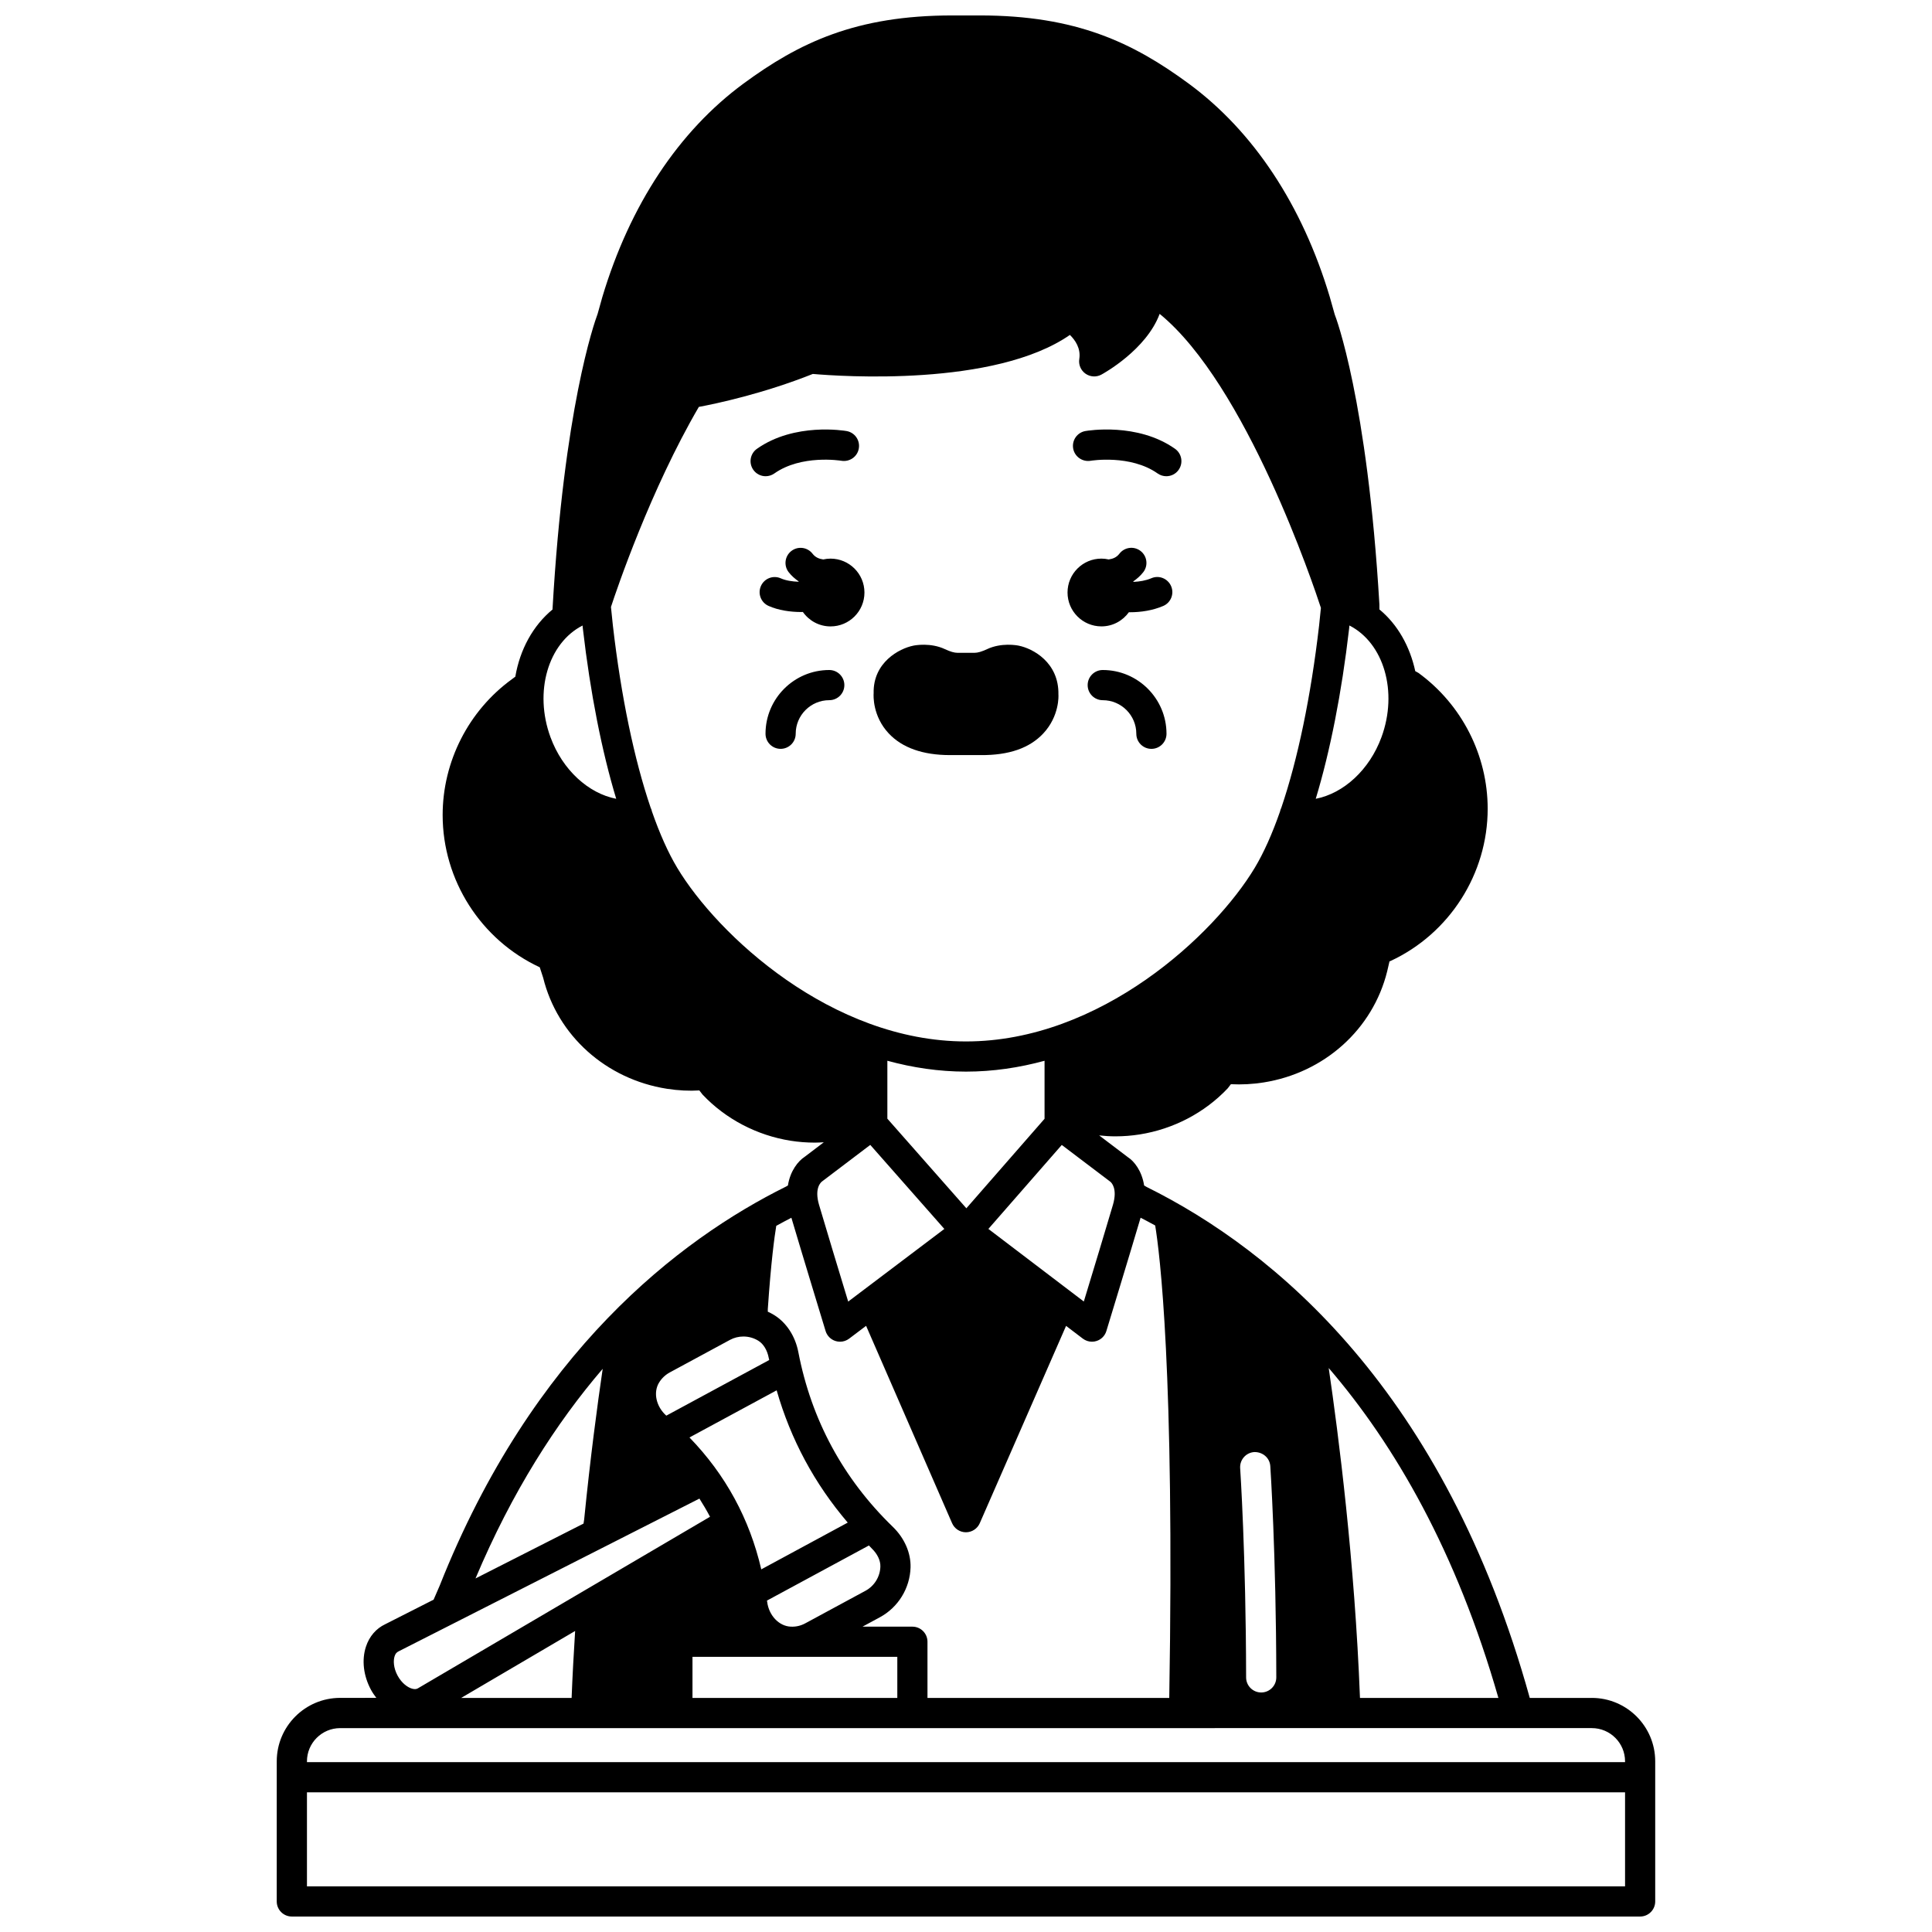 <?xml version="1.0" encoding="UTF-8"?>
<!-- Uploaded to: SVG Repo, www.svgrepo.com, Generator: SVG Repo Mixer Tools -->
<svg width="800px" height="800px" version="1.1" viewBox="144 144 512 512" xmlns="http://www.w3.org/2000/svg">
 <defs>
  <clipPath id="a">
   <path d="m217 148.09h366v503.81h-366z"/>
  </clipPath>
 </defs>
 <path d="m435.89 310c3.008 0 5.648-1.492 7.281-3.758 0.082 0 0.164 0.012 0.25 0.012 2.941 0 6.059-0.473 8.84-1.664 2.031-0.867 2.973-3.219 2.098-5.25-0.871-2.031-3.234-2.988-5.25-2.098-1.469 0.625-3.125 0.891-4.738 0.965-0.016-0.043-0.023-0.082-0.039-0.129 0.98-0.684 1.891-1.469 2.66-2.465 1.348-1.75 1.016-4.258-0.734-5.606-1.75-1.348-4.258-1.02-5.606 0.734-0.758 0.992-1.762 1.371-2.836 1.516-0.617-0.133-1.262-0.219-1.926-0.219-4.957 0-8.98 4.023-8.98 8.98s4.023 8.98 8.98 8.98z"/>
 <path d="m364.1 292.04c-0.664 0-1.309 0.082-1.93 0.219-1.07-0.145-2.07-0.527-2.836-1.516-1.344-1.746-3.852-2.078-5.606-0.734-1.75 1.348-2.082 3.859-0.734 5.606 0.77 0.996 1.68 1.773 2.66 2.461-0.012 0.031-0.02 0.062-0.027 0.094-1.691-0.059-3.383-0.316-4.695-0.898-2.012-0.906-4.383 0.008-5.277 2.023-0.902 2.016 0.004 4.383 2.023 5.277 2.59 1.16 5.723 1.621 8.742 1.621 0.121 0 0.23-0.016 0.348-0.02 1.625 2.312 4.297 3.832 7.34 3.832 4.957 0 8.98-4.023 8.98-8.98-0.004-4.965-4.027-8.984-8.988-8.984z"/>
 <path d="m420.48 338.37c4.305-4.594 4.047-10.055 4.012-10.293 0.168-8.562-6.82-12.23-10.523-12.969-0.457-0.098-4.574-0.863-8.371 0.918-1.449 0.676-2.488 0.977-3.367 0.977h-4.457c-0.879 0-1.914-0.301-3.359-0.973-3.805-1.785-7.918-1.02-8.359-0.926-3.723 0.742-10.711 4.414-10.531 12.602-0.047 0.605-0.309 6.066 4 10.66 3.578 3.812 9.051 5.742 16.246 5.742h0.348 7.746c7.539 0.066 12.988-1.863 16.617-5.738z"/>
 <path d="m433.02 266.11c0.109-0.02 10.543-1.727 17.766 3.363 0.699 0.492 1.504 0.73 2.301 0.73 1.254 0 2.496-0.586 3.269-1.695 1.273-1.805 0.84-4.297-0.965-5.574-9.973-7.035-23.191-4.797-23.75-4.703-2.172 0.383-3.613 2.445-3.242 4.617 0.379 2.18 2.473 3.621 4.621 3.262z"/>
 <path d="m349.21 269.47c7.172-5.059 17.516-3.402 17.762-3.363 2.195 0.359 4.246-1.074 4.621-3.246 0.387-2.176-1.066-4.25-3.242-4.629-0.559-0.094-13.777-2.328-23.75 4.703-1.805 1.273-2.238 3.766-0.965 5.574 0.777 1.105 2.016 1.695 3.269 1.695 0.801-0.004 1.609-0.242 2.305-0.734z"/>
 <path d="m363.76 321.56c-9.312 0-16.891 7.578-16.891 16.891 0 2.211 1.789 4 4 4 2.211 0 4-1.789 4-4 0-4.906 3.988-8.895 8.895-8.895 2.211 0 4-1.789 4-4-0.004-2.207-1.793-3.996-4.004-3.996z"/>
 <path d="m436.24 321.56c-2.211 0-4 1.789-4 4 0 2.211 1.789 4 4 4 4.906 0 8.895 3.988 8.895 8.895 0 2.211 1.789 4 4 4 2.211 0 4-1.789 4-4-0.004-9.32-7.582-16.895-16.895-16.895z"/>
 <g clip-path="url(#a)">
  <path d="m565.85 593.97h-16.445c-22.613-81.5-67.793-118.69-101.51-135.4l-0.688-0.402c-0.605-3.922-2.691-6.449-4.215-7.434l-7.699-5.836c1.418 0.148 2.848 0.246 4.277 0.246 2.16 0 4.324-0.168 6.465-0.508 8.938-1.414 17.227-5.75 23.332-12.223l0.832-1.086c2.863 0.145 5.762-0.008 8.637-0.461 16.117-2.543 28.984-14.082 32.785-29.465l0.613-2.633 0.281-0.098c15.633-7.269 25.738-23.102 25.738-40.34 0-14.195-6.871-27.652-18.367-36.012l-0.824-0.457c-1.422-6.566-4.676-12.379-9.5-16.352l-0.004-1.328c-3.195-54.289-11.605-76.293-11.836-76.828l-1.328-4.707c-7.289-24.328-20.219-43.867-37.387-56.5-14.738-10.832-29.789-18.055-55.324-18.055h-7.328c-25.539 0-40.586 7.223-55.328 18.066-17.168 12.637-30.098 32.176-37.402 56.57l-1.25 4.461c-0.938 2.504-8.914 25.125-11.945 78.176v0.156c-5.188 4.269-8.641 10.625-9.863 17.801l-0.891 0.668c-11.5 8.352-18.367 21.812-18.367 36.012 0 17.238 10.102 33.07 25.734 40.34l0.906 2.781c3.785 15.328 16.652 26.871 32.777 29.414 2.984 0.469 6.004 0.613 8.609 0.441l0.859 1.105c6.109 6.469 14.395 10.812 23.332 12.227 2.113 0.332 4.258 0.5 6.406 0.5 0.797 0 1.594-0.047 2.391-0.094l-5.07 3.852c-1.684 1.09-3.828 3.66-4.445 7.598l-0.473 0.277c-28.312 14.039-67.234 43.805-91.805 105.76l-1.617 3.727-12.816 6.504c-2.406 1.125-4.223 3.234-5.109 5.93-1.172 3.551-0.684 7.734 1.34 11.477 0.41 0.758 0.898 1.449 1.406 2.113l-9.59 0.004c-9.266 0-16.801 7.539-16.801 16.801l-0.004 37.145c0 2.211 1.789 4 4 4h357.31c2.211 0 4-1.789 4-4v-37.133c0-9.266-7.535-16.805-16.801-16.805zm-24.758 0h-36.684c-1.387-36.195-5.688-69.746-8.285-87.43 17.559 20.457 33.855 48.641 44.969 87.43zm-64.707-65.16c2.231-0.051 4.109 1.52 4.258 3.723 0.016 0.227 1.543 23.078 1.59 55.984 0.004 2.211-1.785 4.004-3.992 4.008h-0.008c-2.207 0-3.996-1.785-4-3.992-0.051-32.645-1.562-55.23-1.578-55.461-0.141-2.207 1.523-4.109 3.731-4.262zm-38.121-71.629c0.203 0.164 1.961 1.711 0.688 6.078-1.535 5.254-5.461 18.215-7.727 25.656l-25.293-19.238 19.449-22.254zm-38.168 7.027-20.934-23.746v-15.352c6.676 1.824 13.652 2.879 20.836 2.879 7.176 0 14.148-1.055 20.82-2.875v15.375zm101.43-153.59 0.082-0.855c9.113 4.644 12.93 17.539 8.496 29.602-3.191 8.68-10.055 14.902-17.418 16.324 3.816-12.598 6.871-28.035 8.84-45.07zm-211.64 28.75c-4.434-12.062-0.621-24.945 8.496-29.598l0.094 0.898c1.965 17.008 5.019 32.422 8.828 45.023-7.367-1.422-14.23-7.644-17.418-16.324zm33.57 34.582c-2.375-3.957-4.617-8.98-6.676-14.875-0.07-0.363-0.191-0.707-0.352-1.027-4.344-12.766-7.836-29.457-10.004-48.25l-0.512-4.945c1.559-4.762 10.473-31.059 23.289-53.02 4.602-0.859 16.996-3.477 30.207-8.734 7.215 0.633 48.172 3.492 68.129-10.34 1.395 1.363 2.93 3.555 2.488 6.375-0.238 1.504 0.395 3.012 1.641 3.891 1.242 0.879 2.887 0.973 4.215 0.25 0.59-0.32 11.902-6.566 15.441-16.094 22.973 18.758 40.863 72.168 42.734 77.914l-0.48 4.664c-2.176 18.828-5.668 35.527-10.012 48.301-0.16 0.316-0.281 0.66-0.352 1.023-2.059 5.894-4.301 10.91-6.676 14.875-10.68 17.797-40.902 46.035-76.539 46.035-35.633 0-65.863-28.238-76.543-46.043zm38.383 83.156 12.793-9.695 19.629 22.27-25.48 19.25c-2.258-7.438-6.199-20.414-7.734-25.672-1.273-4.367 0.484-5.914 0.793-6.152zm-12.121 11.754c1.359-0.754 2.688-1.461 4.008-2.144 2.539 8.605 9.066 30.02 9.066 30.02 0.383 1.25 1.352 2.234 2.59 2.637 0.402 0.133 0.82 0.195 1.234 0.195 0.859 0 1.707-0.277 2.41-0.809l4.5-3.398 22.789 52.305c0.637 1.457 2.074 2.402 3.664 2.402h0.004c1.586 0 3.027-0.941 3.664-2.398l22.875-52.297 4.441 3.379c0.707 0.535 1.559 0.816 2.418 0.816 0.414 0 0.828-0.062 1.23-0.195 1.246-0.402 2.215-1.387 2.59-2.637 0 0 6.535-21.426 9.07-30.027 1.277 0.66 2.562 1.34 3.867 2.059 1.145 6.945 5.191 38.195 3.727 125.2l-64.074 0.004v-14.891c0-2.211-1.789-4-4-4h-13.215l4.602-2.488c4.859-2.629 7.969-7.691 8.129-13.215 0.105-3.844-1.613-7.769-4.715-10.766-13.141-12.738-21.559-28.312-25.023-46.289-0.82-4.246-3.164-7.828-6.434-9.836-0.535-0.332-1.09-0.617-1.66-0.875v-0.668c0.848-12.543 1.773-19.234 2.242-22.082zm-2.465 99.312 27.02-14.605c0.266 0.262 0.496 0.535 0.758 0.797 1.496 1.445 2.328 3.195 2.277 4.797-0.074 2.676-1.582 5.129-3.938 6.406l-15.938 8.617c-1.172 0.637-2.441 0.957-3.844 0.898-3.137-0.117-5.836-2.953-6.285-6.602v-0.004c-0.012-0.109-0.035-0.207-0.051-0.305zm-1.508-8.277c-3.098-13.371-9.461-25.082-19.027-34.953l23.102-12.492c3.734 13.031 10.047 24.762 18.84 35.055zm36.051 23.184v10.891h-54.281v-10.891zm-63.152-72.652c0.691-1.145 1.676-2.082 2.859-2.723l15.938-8.617c1.109-0.602 2.34-0.898 3.566-0.898 1.375 0 2.746 0.371 3.945 1.113 1.363 0.836 2.375 2.492 2.766 4.539 0.035 0.195 0.098 0.383 0.133 0.578l-27.273 14.742c-2.68-2.383-3.523-6.102-1.934-8.734zm-14.926-3.676c-1.398 9.527-3.273 23.527-4.91 39.941l-0.168 1.074-28.625 14.539c9.703-23.012 21.406-41.219 33.703-55.555zm-55.133 76.137c0.199-0.605 0.504-1.008 1.023-1.25l79.746-40.496c1 1.57 1.945 3.172 2.809 4.816l-77.438 45.48c-0.379 0.23-0.895 0.25-1.512 0.078-1.121-0.312-2.723-1.391-3.848-3.465-1.137-2.106-1.148-4.051-0.781-5.164zm47.832-6.664c-0.375 5.969-0.707 11.906-0.934 17.746h-29.277zm278.24 67.684h-349.31v-24.926h349.31zm0-32.922h-349.31v-0.211c0-4.856 3.949-8.805 8.805-8.805h151.65l92.449-0.004h0.027 87.574c4.856 0 8.805 3.949 8.805 8.805z"/>
 </g>
</svg>